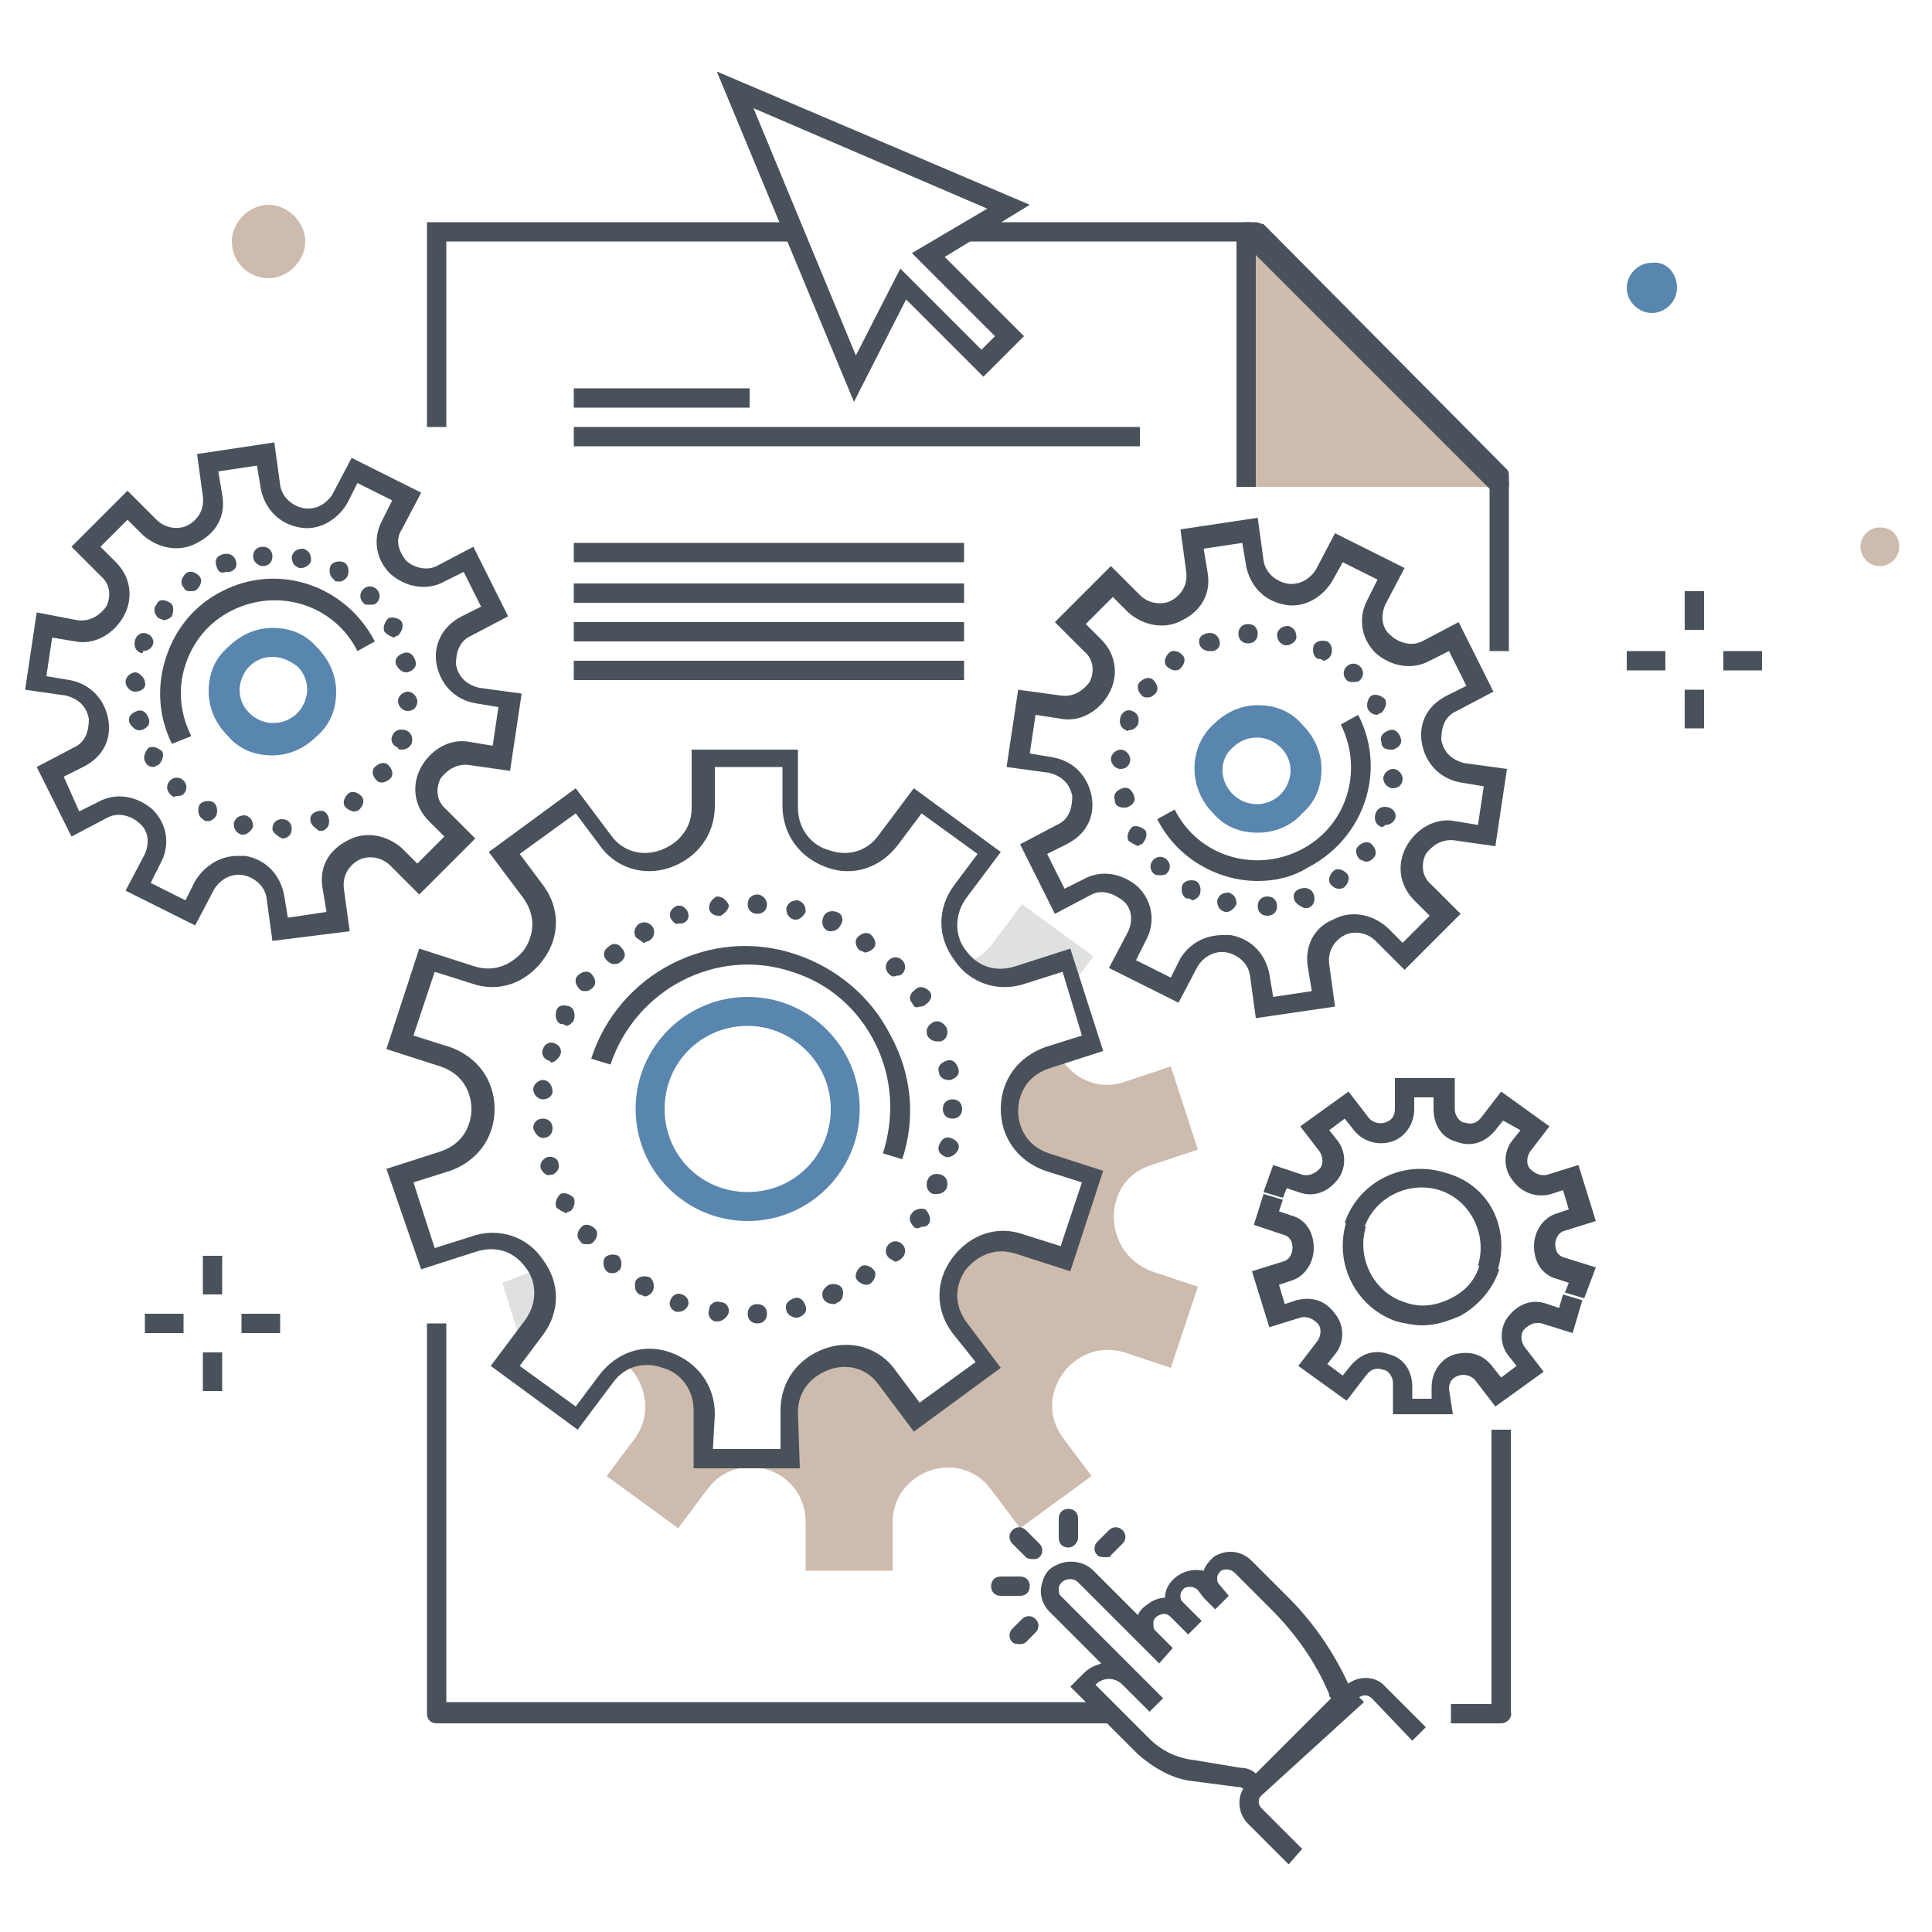<?xml version="1.0" encoding="utf-8"?>
<!-- Generator: Adobe Illustrator 19.2.1, SVG Export Plug-In . SVG Version: 6.00 Build 0)  -->
<svg version="1.1" id="Layer_1" xmlns="http://www.w3.org/2000/svg" xmlns:xlink="http://www.w3.org/1999/xlink" x="0px" y="0px"
	 viewBox="0 0 100 100" style="enable-background:new 0 0 100 100;" xml:space="preserve">
<style type="text/css">
	.st0{fill:#DFE0E0;}
	.st1{fill:#CDBBAE;}
	.st2{fill:#49525B;}
	.st3{fill:#48515A;}
	.st4{fill:#5986AF;}
	.st5{fill:#E6E7E8;}
	.st6{fill:#A7A9AC;}
</style>
<g>
	<g>
		<path class="st0" d="M52.9,50.4l2.4-0.8l0.4,1.1l0.9-1.2l-3.7-2.7l-1.5,2c-0.3,0.4-0.7,0.8-1.2,0.9C50.9,50.5,51.9,50.8,52.9,50.4
			"/>
		<path class="st0" d="M27.8,65.7L26,66.4l1,3.2l0.6-0.8C28.3,67.7,28.3,66.6,27.8,65.7"/>
		<path class="st1" d="M59.6,60.3l2.4-0.8l-1.4-4.3L58.2,56c-1.5,0.5-2.8-0.3-3.4-1.4l-0.5,0.2c-2.6,0.8-2.6,4.5,0,5.4l2.4,0.8
			l-1.4,4.2l-2.4-0.8c-2.6-0.9-4.8,2.1-3.2,4.4l1.5,2l-3.7,2.7l-1.5-2c-1.6-2.2-5.1-1.1-5.1,1.7l0,2.5l-4.5,0l0-2.5
			c0-2.2-2.2-3.4-4-2.6c1,0.9,1.4,2.5,0.5,3.8l-1.5,2l3.7,2.7l1.5-2c1.6-2.2,5.1-1.1,5.1,1.7l0,2.5l4.5,0l0-2.5
			c0-2.7,3.5-3.9,5.1-1.7l1.5,2l3.7-2.7l-1.5-2c-1.6-2.2,0.6-5.2,3.2-4.4l2.4,0.8l1.4-4.2l-2.4-0.8C57,64.8,57,61.1,59.6,60.3"/>
		<path class="st2" d="M77.7,89.2h-2.6v-1h2.1V74h1v14.6C78.3,88.9,78,89.2,77.7,89.2"/>
		<path class="st3" d="M46.7,60l-1-0.3c0.6-1.9,0.5-3.9-0.4-5.7c-0.9-1.8-2.4-3.1-4.3-3.7c-3.9-1.3-8.1,0.9-9.4,4.8l-1-0.3
			c1.4-4.4,6.2-6.9,10.6-5.4c2.1,0.7,3.9,2.2,4.9,4.2C47.2,55.6,47.4,57.9,46.7,60"/>
		<path class="st4" d="M38.7,63.2c-3.2,0-5.8-2.6-5.8-5.8c0-3.2,2.6-5.8,5.8-5.8s5.8,2.6,5.8,5.8C44.5,60.6,41.9,63.2,38.7,63.2
			 M38.7,53.1c-2.4,0-4.3,1.9-4.3,4.3c0,2.4,1.9,4.3,4.3,4.3s4.3-1.9,4.3-4.3C43,55,41,53.1,38.7,53.1"/>
		<path class="st2" d="M38.7,68c0-0.3,0.2-0.5,0.5-0.5c0.3,0,0.5,0.2,0.5,0.5c0,0.3-0.2,0.5-0.5,0.5c0,0,0,0,0,0
			C38.9,68.5,38.7,68.3,38.7,68 M37.1,68.4c-0.3,0-0.5-0.3-0.4-0.6c0-0.3,0.3-0.5,0.6-0.4c0.3,0,0.5,0.3,0.4,0.6
			C37.6,68.2,37.4,68.4,37.1,68.4C37.1,68.4,37.1,68.4,37.1,68.4 M40.7,67.8c-0.1-0.3,0.1-0.5,0.4-0.6c0.3-0.1,0.5,0.1,0.6,0.4
			c0.1,0.3-0.1,0.5-0.4,0.6c0,0-0.1,0-0.1,0C41,68.2,40.7,68,40.7,67.8 M35,67.9L35,67.9c-0.3-0.1-0.4-0.4-0.3-0.6
			c0.1-0.3,0.4-0.4,0.6-0.3c0.3,0.1,0.4,0.4,0.3,0.6c-0.1,0.2-0.3,0.3-0.5,0.3C35.2,67.9,35.1,67.9,35,67.9 M42.6,67.2
			c-0.1-0.3,0-0.5,0.3-0.7c0.3-0.1,0.6,0,0.7,0.2c0.1,0.3,0,0.6-0.2,0.7v0c-0.1,0-0.1,0.1-0.2,0.1C42.9,67.5,42.7,67.4,42.6,67.2
			 M33.1,67c-0.2-0.1-0.3-0.4-0.2-0.7c0.1-0.2,0.4-0.3,0.7-0.2c0.2,0.1,0.3,0.4,0.2,0.7c-0.1,0.2-0.3,0.3-0.4,0.3
			C33.3,67.1,33.2,67,33.1,67 M44.4,66.3c-0.2-0.2-0.1-0.5,0.1-0.7c0.2-0.2,0.5-0.1,0.7,0.1c0.2,0.2,0.1,0.5-0.1,0.7
			c-0.1,0.1-0.2,0.1-0.3,0.1C44.7,66.5,44.5,66.4,44.4,66.3 M31.4,65.8L31.4,65.8c-0.2-0.2-0.2-0.5-0.1-0.7c0.2-0.2,0.5-0.2,0.7-0.1
			c0.2,0.2,0.2,0.5,0.1,0.7c-0.1,0.1-0.2,0.2-0.4,0.2C31.6,65.9,31.5,65.9,31.4,65.8 M46,65.1c-0.2-0.2-0.2-0.5,0-0.7
			c0.2-0.2,0.5-0.2,0.7,0c0.2,0.2,0.2,0.5,0,0.7c-0.1,0.1-0.2,0.2-0.4,0.2C46.2,65.2,46.1,65.2,46,65.1 M30,64.2
			c-0.2-0.2-0.1-0.5,0.1-0.7c0.2-0.2,0.5-0.1,0.7,0.1h0c0.2,0.2,0.1,0.5-0.1,0.7c-0.1,0.1-0.2,0.1-0.3,0.1
			C30.2,64.4,30.1,64.4,30,64.2 M47.3,63.5c-0.2-0.2-0.3-0.5-0.1-0.7c0.1-0.2,0.5-0.3,0.7-0.2c0.2,0.2,0.3,0.5,0.2,0.7
			c-0.1,0.2-0.3,0.2-0.4,0.2C47.5,63.6,47.4,63.6,47.3,63.5 M28.8,62.5c-0.1-0.2,0-0.5,0.2-0.7c0.2-0.1,0.5,0,0.7,0.2
			c0.1,0.2,0,0.6-0.2,0.7c-0.1,0-0.2,0.1-0.2,0.1C29.1,62.7,28.9,62.6,28.8,62.5 M48.3,61.8c-0.3-0.1-0.4-0.4-0.3-0.7
			c0.1-0.3,0.4-0.4,0.7-0.3c0.3,0.1,0.4,0.4,0.3,0.7v0c-0.1,0.2-0.3,0.3-0.5,0.3C48.5,61.8,48.4,61.8,48.3,61.8 M28,60.5
			c-0.1-0.3,0.1-0.5,0.3-0.6c0.3-0.1,0.6,0.1,0.6,0.3c0.1,0.3-0.1,0.5-0.3,0.6c0,0-0.1,0-0.1,0C28.3,60.9,28.1,60.7,28,60.5
			 M49,59.9c-0.3-0.1-0.5-0.3-0.4-0.6c0.1-0.3,0.3-0.5,0.6-0.4c0.3,0.1,0.5,0.3,0.4,0.6C49.5,59.7,49.3,59.9,49,59.9
			C49.1,59.9,49,59.9,49,59.9 M27.6,58.4L27.6,58.4c0-0.3,0.2-0.5,0.5-0.5s0.5,0.2,0.5,0.5c0,0.3-0.2,0.5-0.5,0.5h0
			C27.9,58.9,27.7,58.7,27.6,58.4 M48.8,57.4c0-0.3,0.2-0.5,0.5-0.5c0.3,0,0.5,0.2,0.5,0.5s-0.2,0.5-0.5,0.5
			C49,57.9,48.8,57.7,48.8,57.4 M28.1,56.9c-0.3,0-0.5-0.3-0.5-0.5h0c0-0.3,0.3-0.5,0.5-0.5c0.3,0,0.5,0.3,0.5,0.6
			C28.6,56.7,28.4,56.9,28.1,56.9L28.1,56.9z M48.6,55.5c-0.1-0.3,0.1-0.5,0.4-0.6c0.3-0.1,0.5,0.1,0.6,0.4c0.1,0.3-0.1,0.5-0.4,0.6
			c0,0-0.1,0-0.1,0C48.8,55.9,48.6,55.7,48.6,55.5 M28.4,54.9c-0.3-0.1-0.4-0.4-0.3-0.6c0.1-0.3,0.4-0.4,0.6-0.3
			c0.3,0.1,0.4,0.4,0.3,0.6c-0.1,0.2-0.3,0.4-0.5,0.4C28.5,54.9,28.4,54.9,28.4,54.9 M48,53.6c-0.1-0.3,0-0.5,0.3-0.7
			c0.3-0.1,0.5,0,0.7,0.3c0.1,0.3,0,0.6-0.3,0.7c-0.1,0-0.1,0-0.2,0C48.3,53.9,48.1,53.8,48,53.6 M29,53c-0.2-0.1-0.3-0.4-0.2-0.7
			c0.1-0.3,0.4-0.3,0.7-0.2c0.2,0.1,0.3,0.4,0.2,0.7c-0.1,0.2-0.3,0.3-0.4,0.3C29.2,53,29.1,53,29,53 M47.2,51.9
			c-0.2-0.2-0.1-0.5,0.2-0.7c0.2-0.2,0.5-0.1,0.7,0.1c0.2,0.2,0.1,0.5-0.2,0.7c-0.1,0.1-0.2,0.1-0.3,0.1
			C47.4,52.2,47.3,52.1,47.2,51.9 M30,51.2c-0.2-0.2-0.3-0.5-0.1-0.7h0c0.2-0.2,0.5-0.3,0.7-0.1c0.2,0.2,0.3,0.5,0.1,0.7
			c-0.1,0.1-0.2,0.2-0.4,0.2C30.2,51.3,30.1,51.3,30,51.2 M46,50.4c-0.2-0.2-0.2-0.5,0-0.7c0.2-0.2,0.5-0.2,0.7,0
			c0.2,0.2,0.2,0.5,0,0.7c-0.1,0.1-0.2,0.1-0.3,0.1C46.2,50.6,46.1,50.5,46,50.4 M31.4,49.7c-0.2-0.2-0.2-0.5,0.1-0.7
			c0.2-0.2,0.5-0.2,0.7,0.1c0.2,0.2,0.2,0.5-0.1,0.7c-0.1,0.1-0.2,0.1-0.3,0.1C31.6,49.9,31.5,49.8,31.4,49.7 M44.5,49.2L44.5,49.2
			c-0.2-0.2-0.3-0.5-0.1-0.7c0.2-0.2,0.5-0.3,0.7-0.1c0.2,0.2,0.3,0.5,0.1,0.7c-0.1,0.1-0.3,0.2-0.4,0.2
			C44.7,49.3,44.6,49.2,44.5,49.2 M32.9,48.5c-0.1-0.2-0.1-0.5,0.2-0.7c0.2-0.1,0.5-0.1,0.7,0.2c0.1,0.2,0.1,0.5-0.2,0.7
			c-0.1,0-0.2,0.1-0.3,0.1C33.2,48.7,33,48.6,32.9,48.5 M42.9,48.2c-0.3-0.1-0.4-0.4-0.3-0.7c0.1-0.3,0.4-0.4,0.7-0.3
			c0.3,0.1,0.4,0.4,0.2,0.7c-0.1,0.2-0.3,0.3-0.5,0.3C43,48.2,42.9,48.2,42.9,48.2 M34.7,47.5c-0.1-0.3,0.1-0.5,0.3-0.6
			c0.3-0.1,0.5,0.1,0.6,0.3c0.1,0.3,0,0.5-0.3,0.6c-0.1,0-0.1,0-0.2,0C35,47.9,34.8,47.7,34.7,47.5 M41.1,47.6L41.1,47.6
			c-0.3-0.1-0.4-0.3-0.4-0.6c0.1-0.3,0.3-0.4,0.6-0.4c0.3,0.1,0.4,0.3,0.4,0.6c-0.1,0.2-0.3,0.4-0.5,0.4
			C41.1,47.6,41.1,47.6,41.1,47.6 M36.7,47c0-0.3,0.2-0.5,0.4-0.6c0.3,0,0.5,0.2,0.6,0.4s-0.2,0.5-0.4,0.6c0,0,0,0-0.1,0
			C36.9,47.4,36.7,47.2,36.7,47 M39.2,47.3c-0.3,0-0.5-0.2-0.5-0.5c0-0.3,0.2-0.5,0.5-0.5c0.3,0,0.5,0.3,0.5,0.5
			C39.7,47.1,39.5,47.3,39.2,47.3L39.2,47.3z"/>
		<path class="st2" d="M41.4,76l-5.5,0l0-3c0-1.2-0.8-2-1.6-2.2c-0.8-0.3-1.9-0.2-2.6,0.8l-1.8,2.4l-4.5-3.3l1.8-2.4
			c0.7-1,0.5-2.1,0-2.7c-0.5-0.7-1.4-1.2-2.6-0.8l-2.8,0.9L20,60.5l2.8-0.9c1.2-0.4,1.6-1.4,1.6-2.2c0-0.8-0.4-1.8-1.6-2.2l-2.8-0.9
			l1.7-5.2l2.8,0.9c1.2,0.4,2.1-0.2,2.6-0.8c0.5-0.7,0.7-1.7,0-2.7l-1.8-2.4l4.5-3.3l1.8,2.4c0.7,1,1.8,1.1,2.6,0.8
			c0.8-0.3,1.6-1,1.6-2.2l0-3l5.5,0l0,3c0,1.2,0.8,2,1.6,2.2c0.8,0.3,1.9,0.2,2.6-0.8l1.8-2.4l4.5,3.3l-1.8,2.4
			c-0.7,1-0.5,2.1,0,2.7c0.5,0.7,1.4,1.2,2.6,0.8l2.8-0.9l1.7,5.3l-2.8,0.9c-1.2,0.4-1.6,1.4-1.6,2.2c0,0.8,0.4,1.8,1.6,2.2l2.8,0.9
			l-1.7,5.2l-2.8-0.9c-1.2-0.4-2.1,0.2-2.6,0.8c-0.5,0.7-0.7,1.7,0,2.7l1.8,2.4l-4.5,3.3l-1.8-2.4c-0.7-1-1.8-1.1-2.6-0.8
			c-0.8,0.3-1.6,1-1.6,2.2L41.4,76z M36.9,75l3.5,0l0-2c0-1.5,0.9-2.7,2.3-3.2c1.4-0.5,2.9,0,3.7,1.2l1.2,1.6l2.9-2.1L49.3,69
			c-0.9-1.2-0.9-2.7,0-3.9c0.9-1.2,2.3-1.7,3.7-1.2l1.9,0.6l1.1-3.3l-1.9-0.6c-1.4-0.5-2.3-1.7-2.3-3.2s0.9-2.7,2.3-3.2l1.9-0.6
			L55,50.3l-1.9,0.6c-1.4,0.5-2.9,0-3.7-1.2c-0.9-1.2-0.9-2.7,0-3.9l1.2-1.6l-2.9-2.1l-1.2,1.6c-0.9,1.2-2.3,1.7-3.7,1.2
			c-1.4-0.5-2.3-1.7-2.3-3.2l0-2l-3.5,0l0,2c0,1.5-0.9,2.7-2.3,3.2c-1.4,0.5-2.9,0-3.7-1.2l-1.2-1.6l-2.9,2.1l1.2,1.6
			c0.9,1.2,0.9,2.7,0,3.9c-0.9,1.2-2.3,1.7-3.7,1.2l-1.9-0.6l-1.1,3.3l1.9,0.6c1.4,0.5,2.3,1.7,2.3,3.2c0,1.5-0.9,2.7-2.3,3.2
			l-1.9,0.6l1.1,3.4l1.9-0.6c1.4-0.5,2.9,0,3.7,1.2c0.9,1.2,0.9,2.7,0,3.9l-1.2,1.6l2.9,2.1l1.2-1.6c0.9-1.2,2.3-1.7,3.7-1.2
			c1.4,0.5,2.3,1.7,2.3,3.2L36.9,75z"/>
		<rect x="29.7" y="20.1" class="st2" width="9.1" height="1"/>
		<rect x="29.7" y="22.1" class="st2" width="29.3" height="1"/>
		<rect x="29.7" y="28.1" class="st2" width="20.2" height="1"/>
		<rect x="29.7" y="30.2" class="st2" width="20.2" height="1"/>
		<rect x="29.7" y="32.2" class="st2" width="20.2" height="1"/>
		<rect x="29.7" y="34.2" class="st2" width="20.2" height="1"/>
		<polygon class="st1" points="77.6,25.2 64.5,25.2 64.5,12 65,12 77.6,24.6 		"/>
		<path class="st2" d="M78.1,25.2h-1v-0.4L65,12.7v12.5h-1V12c0-0.3,0.2-0.5,0.5-0.5H65c0.1,0,0.3,0.1,0.4,0.1L78,24.3
			c0.1,0.1,0.1,0.2,0.1,0.4V25.2z"/>
		<polygon class="st2" points="40.9,11.5 22.1,11.5 22.1,22.1 23.1,22.1 23.1,12.5 41.3,12.5 		"/>
		<polygon class="st2" points="64.7,11.5 50.9,11.5 49.3,12.5 64.3,12.5 77.1,25.3 77.1,33.7 78.1,33.7 78.1,24.9 		"/>
		<path class="st2" d="M44.2,20.8L37.1,3.7l16.2,6.9l-4.4,2.7l4.1,4.1l-2.1,2.1l-4-4L44.2,20.8z M39,5.6l5.3,12.8l2.3-4.5l4.2,4.2
			l0.7-0.7l-4.3-4.3l3.9-2.3L39,5.6z"/>
		<rect x="10.5" y="65" class="st2" width="1" height="2"/>
		<rect x="10.5" y="70" class="st2" width="1" height="2"/>
		<rect x="12.5" y="68" class="st2" width="2" height="1"/>
		<rect x="7.5" y="68" class="st2" width="2" height="1"/>
		<rect x="87.2" y="30.6" class="st2" width="1" height="2"/>
		<rect x="87.2" y="35.7" class="st2" width="1" height="2"/>
		<rect x="89.2" y="33.7" class="st2" width="2" height="1"/>
		<rect x="84.2" y="33.7" class="st2" width="2" height="1"/>
		<path class="st2" d="M57,88.1H23.1V68.5h-1v20.2c0,0.3,0.2,0.5,0.5,0.5H58L57,88.1z"/>
		<path class="st3" d="M65,93.2l-0.6-0.6c0,0-0.2-0.1-0.2-0.1l-0.1,0l-2.3-0.3c-1.1-0.1-2.1-0.7-2.9-1.4l-3.5-3.5l0.7-0.7
			c0.3-0.3,0.6-0.4,0.9-0.5l-2.7-2.7c-0.3-0.3-0.5-0.8-0.4-1.3c0.1-0.5,0.3-0.9,0.8-1.1c0.6-0.3,1.4-0.2,1.9,0.3l2.3,2.3
			c0.1-0.3,0.4-0.5,0.7-0.7c0.2-0.1,0.4-0.2,0.7-0.2c0-0.4,0.2-0.8,0.6-1.1c0.4-0.3,0.9-0.4,1.4-0.3c0.1-0.3,0.3-0.5,0.5-0.7
			c0.6-0.4,1.4-0.4,2,0.2l1.9,1.9c1.3,1.3,2.4,2.9,3.2,4.7l0.7,0.7L65,93.2z M64.2,91.5c0.3,0,0.6,0.1,0.8,0.3l3.9-3.9l0,0
			c-0.1-0.1-0.1-0.1-0.1-0.2c-0.7-1.7-1.8-3.2-3-4.4l-1.9-1.9c-0.2-0.2-0.5-0.2-0.7-0.1c-0.1,0.1-0.2,0.2-0.2,0.4
			c0,0.1,0,0.2,0.1,0.3l0.5,0.6l-0.7,0.7l-0.5-0.5c0,0-0.1-0.1-0.1-0.1L62,82.3c-0.2-0.2-0.5-0.2-0.7-0.1c-0.1,0.1-0.2,0.2-0.2,0.4
			c0,0.1,0,0.2,0.1,0.3l1,1l-0.7,0.7l-0.9-0.9c-0.2-0.2-0.4-0.2-0.6-0.1c-0.2,0.1-0.3,0.2-0.3,0.4c0,0.2,0,0.3,0.1,0.4l0.9,0.9
			L60,86.1l-4.2-4.2c-0.2-0.2-0.5-0.2-0.7-0.1c-0.2,0.1-0.3,0.3-0.3,0.4c0,0.2,0,0.3,0.1,0.4l5.3,5.3l-0.7,0.7l-1.4-1.4
			c-0.4-0.4-1-0.4-1.4,0l0,0l2.8,2.8c0.6,0.6,1.4,1,2.3,1.1L64.2,91.5z"/>
		<path class="st3" d="M66.7,96.5l-2.1-2.1c-0.6-0.6-0.6-1.6,0-2.1l5-5c0.6-0.6,1.6-0.6,2.1,0l2.1,2.1l-0.7,0.7L71,87.9
			c-0.2-0.2-0.5-0.2-0.7,0l-5,5c-0.2,0.2-0.2,0.5,0,0.7l2.1,2.1L66.7,96.5z"/>
		<path class="st2" d="M55.3,80.1c-0.3,0-0.5-0.2-0.5-0.5v-1c0-0.3,0.2-0.5,0.5-0.5c0.3,0,0.5,0.2,0.5,0.5v1
			C55.8,79.8,55.6,80.1,55.3,80.1"/>
		<path class="st2" d="M52.8,82.6h-1c-0.3,0-0.5-0.2-0.5-0.5s0.2-0.5,0.5-0.5h1c0.3,0,0.5,0.2,0.5,0.5S53.1,82.6,52.8,82.6"/>
		<path class="st2" d="M57.2,80.6c-0.1,0-0.3,0-0.4-0.1c-0.2-0.2-0.2-0.5,0-0.7l0.6-0.6c0.2-0.2,0.5-0.2,0.7,0
			c0.2,0.2,0.2,0.5,0,0.7l-0.6,0.6C57.5,80.6,57.4,80.6,57.2,80.6"/>
		<path class="st2" d="M52.8,85.1c-0.1,0-0.3,0-0.4-0.1c-0.2-0.2-0.2-0.5,0-0.7l0.5-0.5c0.2-0.2,0.5-0.2,0.7,0
			c0.2,0.2,0.2,0.5,0,0.7l-0.5,0.5C53.1,85,53,85.1,52.8,85.1"/>
		<path class="st2" d="M53.5,80.7c-0.1,0-0.3,0-0.4-0.1l-0.7-0.7c-0.2-0.2-0.2-0.5,0-0.7c0.2-0.2,0.5-0.2,0.7,0l0.7,0.7
			c0.2,0.2,0.2,0.5,0,0.7C53.7,80.7,53.6,80.7,53.5,80.7"/>
		<path class="st4" d="M86.8,14.9c0,0.7-0.6,1.3-1.3,1.3c-0.7,0-1.3-0.6-1.3-1.3c0-0.7,0.6-1.3,1.3-1.3
			C86.2,13.5,86.8,14.1,86.8,14.9"/>
		<path class="st1" d="M15.6,12.5c0,0.9-0.8,1.7-1.7,1.7s-1.7-0.8-1.7-1.7c0-0.9,0.8-1.7,1.7-1.7S15.6,11.6,15.6,12.5"/>
		<path class="st1" d="M13.9,14.4c-1.1,0-1.9-0.9-1.9-1.9s0.9-1.9,1.9-1.9s1.9,0.9,1.9,1.9S14.9,14.4,13.9,14.4 M13.9,11.1
			c-0.8,0-1.4,0.6-1.4,1.4c0,0.8,0.6,1.4,1.4,1.4s1.4-0.6,1.4-1.4C15.3,11.7,14.7,11.1,13.9,11.1"/>
		<path class="st3" d="M82,67.2l-1-0.3l0.2-0.5l-0.6-0.2c-0.8-0.2-1.2-0.9-1.2-1.7c0-0.8,0.5-1.5,1.2-1.7l0.6-0.2l-0.3-1l-0.6,0.2
			c-0.7,0.2-1.5,0-2-0.7c-0.5-0.6-0.5-1.5,0-2.1l0.4-0.5L77.8,58l-0.4,0.5c-0.5,0.6-1.2,0.9-2,0.6c-0.8-0.2-1.2-0.9-1.2-1.7l0-0.6
			l-1,0l0,0.6c0,0.8-0.5,1.5-1.2,1.7c-0.7,0.2-1.5,0-2-0.7l-0.4-0.5l-0.8,0.6l0.4,0.5c0.5,0.6,0.5,1.5,0,2.1c-0.5,0.6-1.2,0.9-2,0.6
			l-0.6-0.2l-0.2,0.5l-1-0.3l0.5-1.4l1.5,0.5c0.4,0.1,0.7-0.1,0.9-0.3c0.2-0.2,0.2-0.6,0-0.9l-1-1.3l2.5-1.8l1,1.3
			c0.2,0.3,0.6,0.4,0.9,0.3c0.3-0.1,0.5-0.3,0.5-0.7l0-1.6l3.1,0l0,1.6c0,0.4,0.3,0.7,0.5,0.7c0.3,0.1,0.6,0.1,0.9-0.3l1-1.3
			l2.5,1.8l-1,1.3c-0.2,0.3-0.2,0.7,0,0.9c0.2,0.2,0.5,0.4,0.9,0.3l1.6-0.5l0.9,2.9l-1.6,0.5c-0.4,0.1-0.5,0.5-0.5,0.7
			c0,0.3,0.1,0.6,0.5,0.7l1.6,0.5L82,67.2z"/>
		<path class="st3" d="M77.5,65.8l-1-0.3c0.5-1.6-0.4-3.4-2-3.9c-1.6-0.5-3.4,0.4-3.9,2l-1-0.3c0.7-2.1,3-3.3,5.2-2.6
			C77.1,61.3,78.2,63.6,77.5,65.8"/>
		<path class="st3" d="M73.6,68.6c-0.4,0-0.9-0.1-1.3-0.2c-2.1-0.7-3.3-3-2.6-5.2l1,0.3c-0.5,1.6,0.4,3.4,2,3.9
			c0.8,0.3,1.6,0.2,2.4-0.2s1.3-1,1.5-1.8l1,0.3c-0.3,1-1.1,1.9-2,2.4C74.9,68.4,74.3,68.6,73.6,68.6"/>
		<path class="st3" d="M75.2,73.2l-3.1,0l0-1.6c0-0.4-0.3-0.7-0.5-0.7c-0.3-0.1-0.6-0.1-0.9,0.3l-1,1.3l-2.5-1.8l1-1.3
			c0.2-0.3,0.2-0.7,0-0.9c-0.2-0.2-0.5-0.4-0.9-0.3l-1.6,0.5l-0.9-2.9l1.6-0.5c0.4-0.1,0.5-0.5,0.5-0.7c0-0.3-0.1-0.6-0.5-0.7
			l-1.5-0.5l0.5-1.6l1,0.3l-0.2,0.6l0.6,0.2c0.8,0.2,1.2,0.9,1.2,1.7c0,0.8-0.5,1.5-1.2,1.7l-0.6,0.2l0.3,1l0.6-0.2
			c0.8-0.2,1.5,0,2,0.7c0.5,0.6,0.5,1.5,0,2.1l-0.4,0.5l0.8,0.6l0.4-0.5c0.5-0.6,1.2-0.9,2-0.6c0.8,0.2,1.2,0.9,1.2,1.7l0,0.6l1,0
			l0-0.6c0-0.8,0.5-1.5,1.2-1.7c0.8-0.2,1.5,0,2,0.7l0.4,0.5l0.8-0.6l-0.4-0.5c-0.5-0.6-0.5-1.5,0-2.1c0.5-0.6,1.2-0.9,2-0.6
			l0.6,0.2l0.2-0.7l1,0.3l-0.5,1.7l-1.6-0.5c-0.4-0.1-0.7,0.1-0.9,0.3c-0.2,0.2-0.2,0.6,0,0.9l1,1.3l-2.5,1.8l-1-1.3
			c-0.2-0.3-0.6-0.4-0.9-0.3c-0.3,0.1-0.5,0.3-0.5,0.7L75.2,73.2z"/>
		<path class="st3" d="M8.9,38.5c-0.7-1.4-0.8-3-0.3-4.5s1.5-2.7,2.9-3.4c2.9-1.5,6.4-0.3,7.9,2.6l-0.9,0.5
			c-1.2-2.4-4.1-3.3-6.5-2.1c-1.2,0.6-2,1.6-2.4,2.8c-0.4,1.2-0.3,2.5,0.3,3.7L8.9,38.5z"/>
		<path class="st4" d="M14.1,39.1c-0.9,0-1.7-0.3-2.3-1c-0.6-0.6-1-1.4-1-2.3c0-0.9,0.3-1.7,1-2.3c0.6-0.6,1.4-1,2.3-1
			s1.7,0.3,2.3,1v0c0.6,0.6,1,1.4,1,2.3c0,0.9-0.3,1.7-1,2.3C15.8,38.7,15,39.1,14.1,39.1 M14.1,34c-0.5,0-0.9,0.2-1.2,0.5
			c-0.3,0.3-0.5,0.8-0.5,1.2c0,0.5,0.2,0.9,0.5,1.2c0.7,0.7,1.8,0.7,2.5,0c0.3-0.3,0.5-0.8,0.5-1.2c0-0.5-0.2-0.9-0.5-1.2
			C15,34.2,14.6,34,14.1,34"/>
		<path class="st2" d="M14.1,48.7l-0.3-2.2c-0.1-0.7-0.7-1.1-1.2-1.2c-0.5-0.1-1.1,0.1-1.5,0.7l-1,1.9l-3.6-1.8l1-1.9
			c0.3-0.7,0.1-1.3-0.3-1.6c-0.3-0.3-1-0.6-1.6-0.3l-1.9,1l-1.8-3.6l1.9-1c0.7-0.3,0.8-1,0.8-1.5c-0.1-0.5-0.4-1-1.2-1.2l-2.1-0.3
			l0.6-4L4,32.1c0.7,0.1,1.2-0.3,1.5-0.7c0.2-0.4,0.3-1.1-0.3-1.6l-1.5-1.5l2.9-2.9l1.5,1.5c0.5,0.5,1.2,0.5,1.6,0.3
			c0.4-0.2,0.9-0.7,0.8-1.5l-0.3-2.2l4-0.6l0.3,2.2c0.1,0.7,0.7,1.1,1.2,1.2c0.5,0.1,1.1-0.1,1.5-0.7l1-1.9l3.6,1.8l-1,1.9
			C20.4,28,20.7,28.6,21,29c0.3,0.3,1,0.6,1.6,0.3l1.9-1l1.8,3.6l-1.9,1c-0.7,0.3-0.8,1-0.8,1.5c0.1,0.5,0.4,1,1.2,1.2l2.2,0.3
			l-0.6,4l-2.1-0.3c-0.7-0.1-1.2,0.3-1.5,0.7c-0.2,0.4-0.3,1.1,0.3,1.6l1.5,1.5l-2.9,2.9l-1.5-1.5c-0.5-0.5-1.2-0.5-1.6-0.3
			c-0.4,0.2-0.9,0.7-0.8,1.5l0.3,2.2L14.1,48.7z M12.3,44.3c0.1,0,0.3,0,0.4,0c1.1,0.2,1.8,1,2,2l0.2,1.2l2-0.3l-0.2-1.2
			c-0.2-1.1,0.3-2,1.3-2.5c0.9-0.5,2-0.3,2.8,0.4l0.8,0.8l1.4-1.4l-0.8-0.8c-0.8-0.8-0.9-1.9-0.4-2.8c0.5-0.9,1.5-1.5,2.5-1.3
			l1.2,0.2l0.3-2l-1.2-0.2c-1.1-0.2-1.8-1-2-2s0.3-2,1.3-2.5l1-0.5l-0.9-1.8l-1,0.5c-0.9,0.5-2,0.3-2.8-0.4
			c-0.8-0.8-0.9-1.9-0.4-2.8l0.5-1l-1.8-0.9l-0.5,1c-0.5,0.9-1.5,1.5-2.5,1.3c-1.1-0.2-1.8-1-2-2l-0.2-1.2l-2,0.3l0.2,1.2
			c0.2,1.1-0.3,2-1.3,2.5c-0.9,0.5-2,0.3-2.8-0.4l-0.8-0.8l-1.4,1.4l0.8,0.8c0.8,0.8,0.9,1.9,0.4,2.8c-0.5,0.9-1.5,1.5-2.5,1.3
			L2.7,33l-0.3,2l1.2,0.2c1.1,0.2,1.8,1,2,2c0.2,1.1-0.3,2-1.3,2.5l-1,0.5L4.1,42l1-0.5c0.9-0.5,2-0.3,2.8,0.4
			c0.8,0.8,0.9,1.9,0.4,2.8l-0.5,1l1.8,0.9l0.5-1C10.6,44.8,11.4,44.3,12.3,44.3"/>
		<path class="st2" d="M14.1,42.9c0-0.3,0.2-0.5,0.5-0.5c0.3,0,0.5,0.2,0.5,0.5c0,0.3-0.2,0.5-0.5,0.5h0
			C14.4,43.3,14.1,43.1,14.1,42.9 M12.5,43.2c-0.3-0.1-0.4-0.3-0.4-0.6c0.1-0.3,0.3-0.4,0.6-0.4c0.3,0.1,0.4,0.3,0.4,0.6
			c-0.1,0.2-0.3,0.4-0.5,0.4C12.6,43.2,12.5,43.2,12.5,43.2 M16.1,42.6c-0.1-0.3,0-0.5,0.3-0.6c0.3-0.1,0.5,0,0.6,0.3
			c0.1,0.3,0,0.6-0.3,0.7c-0.1,0-0.1,0-0.2,0C16.4,42.9,16.2,42.8,16.1,42.6 M10.5,42.4c-0.2-0.1-0.3-0.4-0.2-0.7
			c0.1-0.2,0.4-0.3,0.7-0.2c0.2,0.1,0.3,0.4,0.2,0.7c-0.1,0.2-0.3,0.3-0.4,0.3C10.6,42.5,10.6,42.5,10.5,42.4 M17.9,41.8
			c-0.2-0.2-0.1-0.5,0.1-0.7s0.5-0.1,0.7,0.1c0.2,0.2,0.1,0.5-0.1,0.7c-0.1,0.1-0.2,0.1-0.3,0.1C18.2,42,18,41.9,17.9,41.8
			 M8.8,41.1L8.8,41.1c-0.2-0.2-0.2-0.5,0-0.7c0.2-0.2,0.5-0.2,0.7,0c0.2,0.2,0.2,0.5,0,0.7c-0.1,0.1-0.2,0.1-0.4,0.1
			C9,41.3,8.9,41.2,8.8,41.1 M19.5,40.4c-0.2-0.2-0.3-0.5-0.1-0.7c0.2-0.2,0.5-0.3,0.7-0.1c0.2,0.2,0.3,0.5,0.1,0.7
			c-0.1,0.1-0.3,0.2-0.4,0.2C19.7,40.5,19.6,40.5,19.5,40.4 M7.5,39.4c-0.1-0.2,0-0.5,0.2-0.7c0.2-0.1,0.5,0,0.7,0.2
			c0.1,0.2,0,0.5-0.2,0.7c-0.1,0-0.2,0.1-0.2,0.1C7.7,39.7,7.6,39.6,7.5,39.4 M20.6,38.7c-0.3-0.1-0.4-0.4-0.3-0.6
			c0.1-0.3,0.4-0.4,0.7-0.3c0.3,0.1,0.4,0.4,0.3,0.7h0c-0.1,0.2-0.3,0.3-0.5,0.3C20.7,38.8,20.6,38.8,20.6,38.7 M6.7,37.4
			c-0.1-0.3,0.1-0.5,0.4-0.6c0.3-0.1,0.5,0.1,0.6,0.4c0.1,0.3-0.1,0.5-0.4,0.6c0,0-0.1,0-0.1,0C7,37.8,6.8,37.6,6.7,37.4 M21.1,36.8
			c-0.3,0-0.5-0.3-0.5-0.5c0-0.3,0.3-0.5,0.5-0.5c0.3,0,0.5,0.3,0.5,0.5C21.6,36.6,21.4,36.8,21.1,36.8L21.1,36.8z M7,35.8
			c-0.3,0-0.5-0.3-0.5-0.5c0-0.3,0.3-0.5,0.5-0.5s0.5,0.3,0.5,0.5h0C7.6,35.6,7.3,35.8,7,35.8L7,35.8z M20.5,34.4
			c-0.1-0.3,0.1-0.5,0.4-0.6c0.3-0.1,0.5,0.1,0.6,0.4c0.1,0.3-0.1,0.5-0.4,0.6c0,0-0.1,0-0.1,0C20.8,34.8,20.6,34.6,20.5,34.4
			 M7.3,33.8c-0.3-0.1-0.4-0.4-0.3-0.7c0.1-0.3,0.4-0.4,0.6-0.3c0.3,0.1,0.4,0.4,0.3,0.6c-0.1,0.2-0.3,0.3-0.5,0.3
			C7.4,33.8,7.4,33.8,7.3,33.8 M19.9,32.7L19.9,32.7c-0.1-0.2,0-0.5,0.2-0.7c0.2-0.1,0.6,0,0.7,0.2c0.1,0.2,0,0.5-0.2,0.7
			c-0.1,0-0.2,0.1-0.2,0.1C20.1,32.9,20,32.8,19.9,32.7 M8.2,32c-0.2-0.2-0.3-0.5-0.1-0.7C8.2,31,8.5,31,8.8,31.2
			C9,31.3,9,31.6,8.9,31.9c-0.1,0.1-0.3,0.2-0.4,0.2C8.4,32.1,8.3,32,8.2,32 M18.8,31.2c-0.2-0.2-0.2-0.5,0-0.7
			c0.2-0.2,0.5-0.2,0.7,0c0.2,0.2,0.2,0.5,0,0.7c-0.1,0.1-0.2,0.1-0.4,0.1S18.9,31.3,18.8,31.2 M9.5,30.4c-0.2-0.2-0.1-0.5,0.1-0.7
			c0.2-0.2,0.5-0.1,0.7,0.1s0.1,0.5-0.1,0.7c-0.1,0.1-0.2,0.1-0.3,0.1C9.7,30.6,9.6,30.6,9.5,30.4 M17.3,30
			c-0.2-0.1-0.3-0.4-0.2-0.7c0.1-0.2,0.4-0.3,0.7-0.2c0.2,0.1,0.3,0.4,0.2,0.7c-0.1,0.2-0.3,0.3-0.4,0.3
			C17.4,30.1,17.3,30.1,17.3,30 M11.2,29.3c-0.1-0.3,0-0.5,0.3-0.6c0.3-0.1,0.6,0,0.7,0.3c0.1,0.3,0,0.5-0.3,0.6c-0.1,0-0.1,0-0.2,0
			C11.4,29.7,11.3,29.6,11.2,29.3 M15.5,29.4c-0.3-0.1-0.4-0.3-0.4-0.6c0.1-0.3,0.3-0.4,0.6-0.4c0.3,0.1,0.4,0.3,0.4,0.6
			c0,0.2-0.3,0.4-0.5,0.4C15.6,29.4,15.6,29.4,15.5,29.4 M13.1,28.8c0-0.3,0.2-0.5,0.5-0.5c0.3,0,0.5,0.2,0.5,0.5
			c0,0.3-0.2,0.5-0.5,0.5h0C13.4,29.3,13.1,29.1,13.1,28.8"/>
		<path class="st3" d="M65.1,45.6c-2.1,0-4.2-1.2-5.2-3.2l0.9-0.5c1.2,2.4,4.1,3.3,6.5,2.1c2.4-1.2,3.3-4.1,2.1-6.5l0.9-0.5
			c1.5,2.9,0.3,6.4-2.6,7.9C66.9,45.4,66,45.6,65.1,45.6"/>
		<path class="st4" d="M65.1,43.1c-0.9,0-1.7-0.3-2.3-1v0c-1.3-1.3-1.3-3.4,0-4.6c0.6-0.6,1.4-1,2.3-1c0.9,0,1.7,0.3,2.3,1
			c0.6,0.6,1,1.4,1,2.3s-0.3,1.7-1,2.3C66.8,42.8,65.9,43.1,65.1,43.1 M63.8,41.1c0.7,0.7,1.8,0.7,2.5,0c0.3-0.3,0.5-0.8,0.5-1.2
			c0-0.5-0.2-0.9-0.5-1.2c-0.7-0.7-1.8-0.7-2.5,0C63.1,39.3,63.1,40.4,63.8,41.1"/>
		<path class="st2" d="M65,52.7l-0.3-2.2c-0.1-0.7-0.7-1.1-1.2-1.2c-0.5-0.1-1.1,0.1-1.5,0.7l-1,1.9l-3.6-1.8l1-1.9
			c0.3-0.7,0.1-1.3-0.3-1.6s-1-0.6-1.6-0.3l-1.9,1l-1.8-3.6l1.9-1c0.7-0.3,0.8-1,0.8-1.5c-0.1-0.5-0.4-1-1.2-1.2l-2.2-0.3l0.6-4
			l2.2,0.3c0.7,0.1,1.2-0.3,1.5-0.7c0.2-0.4,0.3-1.1-0.3-1.6l-1.5-1.5l2.9-2.9l1.5,1.5c0.5,0.5,1.2,0.5,1.6,0.3
			c0.4-0.2,0.9-0.7,0.8-1.5l-0.3-2.2l4-0.6l0.3,2.2c0.1,0.7,0.7,1.1,1.2,1.2c0.5,0.1,1.1-0.1,1.5-0.7l1-1.9l3.6,1.8l-1,1.9
			c-0.3,0.7-0.1,1.3,0.3,1.6c0.3,0.3,1,0.6,1.6,0.3l1.9-1l1.8,3.6l-1.9,1c-0.7,0.3-0.8,1-0.8,1.5c0.1,0.5,0.4,1,1.2,1.2l2.2,0.3
			l-0.6,4l-2.1-0.3c-0.7-0.1-1.2,0.3-1.5,0.7c-0.2,0.4-0.3,1.1,0.3,1.6l1.5,1.5l-2.9,2.9l-1.5-1.5c-0.5-0.5-1.2-0.5-1.6-0.3
			c-0.4,0.2-0.9,0.7-0.8,1.5l0.3,2.2L65,52.7z M63.3,48.4c0.1,0,0.3,0,0.4,0c1.1,0.2,1.8,1,2,2l0.2,1.2l2-0.3l-0.2-1.2
			C67.5,49,68,48,69,47.6c0.9-0.5,2-0.3,2.8,0.4l0.8,0.8l1.4-1.4l-0.8-0.8c-0.8-0.8-0.9-1.9-0.4-2.8c0.5-0.9,1.5-1.5,2.5-1.3
			l1.2,0.2l0.3-2l-1.2-0.2c-1.1-0.2-1.8-1-2-2c-0.2-1.1,0.3-2,1.3-2.5l1-0.5l-0.9-1.8l-1,0.5c-0.9,0.5-2,0.3-2.8-0.4
			c-0.8-0.8-0.9-1.9-0.4-2.8l0.5-1l-1.8-0.9L69,30c-0.5,0.9-1.5,1.5-2.5,1.3c-1.1-0.2-1.8-1-2-2l-0.2-1.2l-2,0.3l0.2,1.2
			c0.2,1.1-0.3,2-1.3,2.5c-0.9,0.5-2,0.3-2.8-0.4l-0.8-0.8l-1.4,1.4l0.8,0.8c0.8,0.8,0.9,1.9,0.4,2.8c-0.5,0.9-1.5,1.5-2.5,1.3
			L53.6,37l-0.3,2l1.2,0.2c1.1,0.2,1.8,1,2,2c0.2,1.1-0.3,2-1.3,2.5l-1,0.5l0.9,1.8l1-0.5c0.9-0.5,2-0.3,2.8,0.4
			c0.8,0.8,0.9,1.9,0.4,2.8l-0.5,1l1.8,0.9l0.5-1C61.6,48.8,62.4,48.4,63.3,48.4"/>
		<path class="st2" d="M65.1,46.9c0-0.3,0.2-0.5,0.5-0.5c0.3,0,0.5,0.2,0.5,0.5c0,0.3-0.2,0.5-0.5,0.5h0
			C65.3,47.4,65.1,47.2,65.1,46.9 M63.4,47.2c-0.3-0.1-0.4-0.3-0.4-0.6c0.1-0.3,0.3-0.4,0.6-0.4c0.3,0.1,0.4,0.3,0.4,0.6
			c-0.1,0.2-0.3,0.4-0.5,0.4C63.5,47.2,63.5,47.2,63.4,47.2 M67,46.6c-0.1-0.3,0-0.5,0.3-0.6c0.3-0.1,0.6,0,0.7,0.3
			c0.1,0.3,0,0.6-0.3,0.7c-0.1,0-0.1,0-0.2,0C67.3,46.9,67.1,46.8,67,46.6 M61.4,46.5L61.4,46.5c-0.2-0.1-0.3-0.4-0.2-0.7
			c0.1-0.2,0.4-0.3,0.7-0.2c0.2,0.1,0.3,0.4,0.2,0.7c-0.1,0.2-0.3,0.3-0.4,0.3C61.6,46.5,61.5,46.5,61.4,46.5 M68.9,45.8
			c-0.2-0.2-0.1-0.5,0.1-0.7c0.2-0.2,0.5-0.1,0.7,0.1c0.2,0.2,0.1,0.5-0.1,0.7C69.5,46,69.4,46,69.3,46C69.1,46,69,45.9,68.9,45.8
			 M59.7,45.2L59.7,45.2c-0.2-0.2-0.2-0.5,0-0.7c0.2-0.2,0.5-0.2,0.7,0c0.2,0.2,0.2,0.5,0,0.7c-0.1,0.1-0.2,0.1-0.4,0.1
			C59.9,45.3,59.8,45.3,59.7,45.2 M70.4,44.5c-0.2-0.2-0.3-0.5-0.1-0.7c0.2-0.2,0.5-0.3,0.7-0.1c0.2,0.2,0.3,0.5,0.1,0.7
			c-0.1,0.1-0.2,0.2-0.4,0.2C70.6,44.6,70.5,44.5,70.4,44.5 M58.4,43.5L58.4,43.5c-0.1-0.2,0-0.5,0.2-0.7c0.2-0.1,0.5,0,0.7,0.2
			c0.1,0.2,0,0.5-0.2,0.7c-0.1,0-0.2,0.1-0.2,0.1C58.7,43.7,58.5,43.6,58.4,43.5 M71.5,42.8c-0.3-0.1-0.4-0.4-0.3-0.7
			c0.1-0.3,0.4-0.4,0.7-0.3c0.3,0.1,0.4,0.4,0.3,0.6c-0.1,0.2-0.3,0.3-0.5,0.3C71.6,42.8,71.6,42.8,71.5,42.8 M57.7,41.4
			c-0.1-0.3,0.1-0.5,0.4-0.6c0.3-0.1,0.5,0.1,0.6,0.4c0.1,0.3-0.1,0.5-0.4,0.6c0,0-0.1,0-0.1,0C57.9,41.8,57.7,41.7,57.7,41.4
			 M72.1,40.8c-0.3,0-0.5-0.3-0.5-0.5c0-0.3,0.3-0.5,0.5-0.5c0.3,0,0.5,0.3,0.5,0.5C72.6,40.6,72.4,40.8,72.1,40.8L72.1,40.8z
			 M58,39.8c-0.3,0-0.5-0.3-0.5-0.5c0-0.3,0.3-0.5,0.5-0.5c0.3,0,0.5,0.3,0.5,0.5C58.5,39.6,58.3,39.8,58,39.8
			C58,39.8,58,39.8,58,39.8 M71.5,38.4c-0.1-0.3,0.1-0.5,0.4-0.6c0.3-0.1,0.5,0.1,0.6,0.4c0.1,0.3-0.1,0.5-0.4,0.6c0,0-0.1,0-0.1,0
			C71.7,38.8,71.5,38.7,71.5,38.4 M58.3,37.8c-0.3-0.1-0.4-0.4-0.3-0.7c0.1-0.3,0.4-0.4,0.6-0.3c0.3,0.1,0.4,0.4,0.3,0.7
			c-0.1,0.2-0.3,0.3-0.5,0.3C58.4,37.9,58.3,37.8,58.3,37.8 M70.8,36.7c-0.1-0.2,0-0.6,0.2-0.7c0.2-0.1,0.5,0,0.7,0.2
			c0.1,0.2,0,0.5-0.2,0.7c-0.1,0-0.2,0.1-0.2,0.1C71.1,37,70.9,36.9,70.8,36.7 M59.1,36c-0.2-0.2-0.3-0.5-0.1-0.7
			c0.2-0.2,0.5-0.3,0.7-0.1c0.2,0.2,0.3,0.5,0.1,0.7c-0.1,0.1-0.2,0.2-0.4,0.2C59.3,36.1,59.2,36.1,59.1,36 M69.7,35.2
			c-0.2-0.2-0.2-0.5,0-0.7c0.2-0.2,0.5-0.2,0.7,0c0.2,0.2,0.2,0.5,0,0.7c-0.1,0.1-0.2,0.1-0.4,0.1C69.9,35.3,69.8,35.3,69.7,35.2
			 M60.4,34.5c-0.2-0.2-0.1-0.5,0.1-0.7c0.2-0.2,0.5-0.1,0.7,0.1c0.2,0.2,0.1,0.5-0.1,0.7h0c-0.1,0.1-0.2,0.1-0.3,0.1
			C60.7,34.7,60.5,34.6,60.4,34.5 M68.2,34.1L68.2,34.1c-0.2-0.1-0.3-0.4-0.2-0.7c0.1-0.2,0.4-0.3,0.7-0.2v0
			c0.2,0.1,0.3,0.4,0.2,0.7c-0.1,0.2-0.3,0.3-0.4,0.3C68.4,34.1,68.3,34.1,68.2,34.1 M62.1,33.4c-0.1-0.3,0-0.5,0.3-0.6
			c0.3-0.1,0.6,0,0.7,0.3c0.1,0.3,0,0.5-0.3,0.6c-0.1,0-0.1,0-0.2,0C62.4,33.7,62.2,33.6,62.1,33.4 M66.5,33.4
			c-0.3-0.1-0.4-0.3-0.4-0.6c0.1-0.3,0.3-0.4,0.6-0.4c0.3,0.1,0.4,0.3,0.4,0.6c0,0.2-0.3,0.4-0.5,0.4C66.5,33.4,66.5,33.4,66.5,33.4
			 M64.1,32.8c0-0.3,0.2-0.5,0.5-0.5c0.3,0,0.5,0.2,0.5,0.5c0,0.3-0.2,0.5-0.5,0.5h0C64.3,33.3,64.1,33.1,64.1,32.8"/>
		<path class="st1" d="M98.3,28.3c0,0.6-0.5,1-1,1c-0.6,0-1-0.5-1-1c0-0.6,0.5-1,1-1C97.9,27.3,98.3,27.7,98.3,28.3"/>
	</g>
</g>
</svg>
